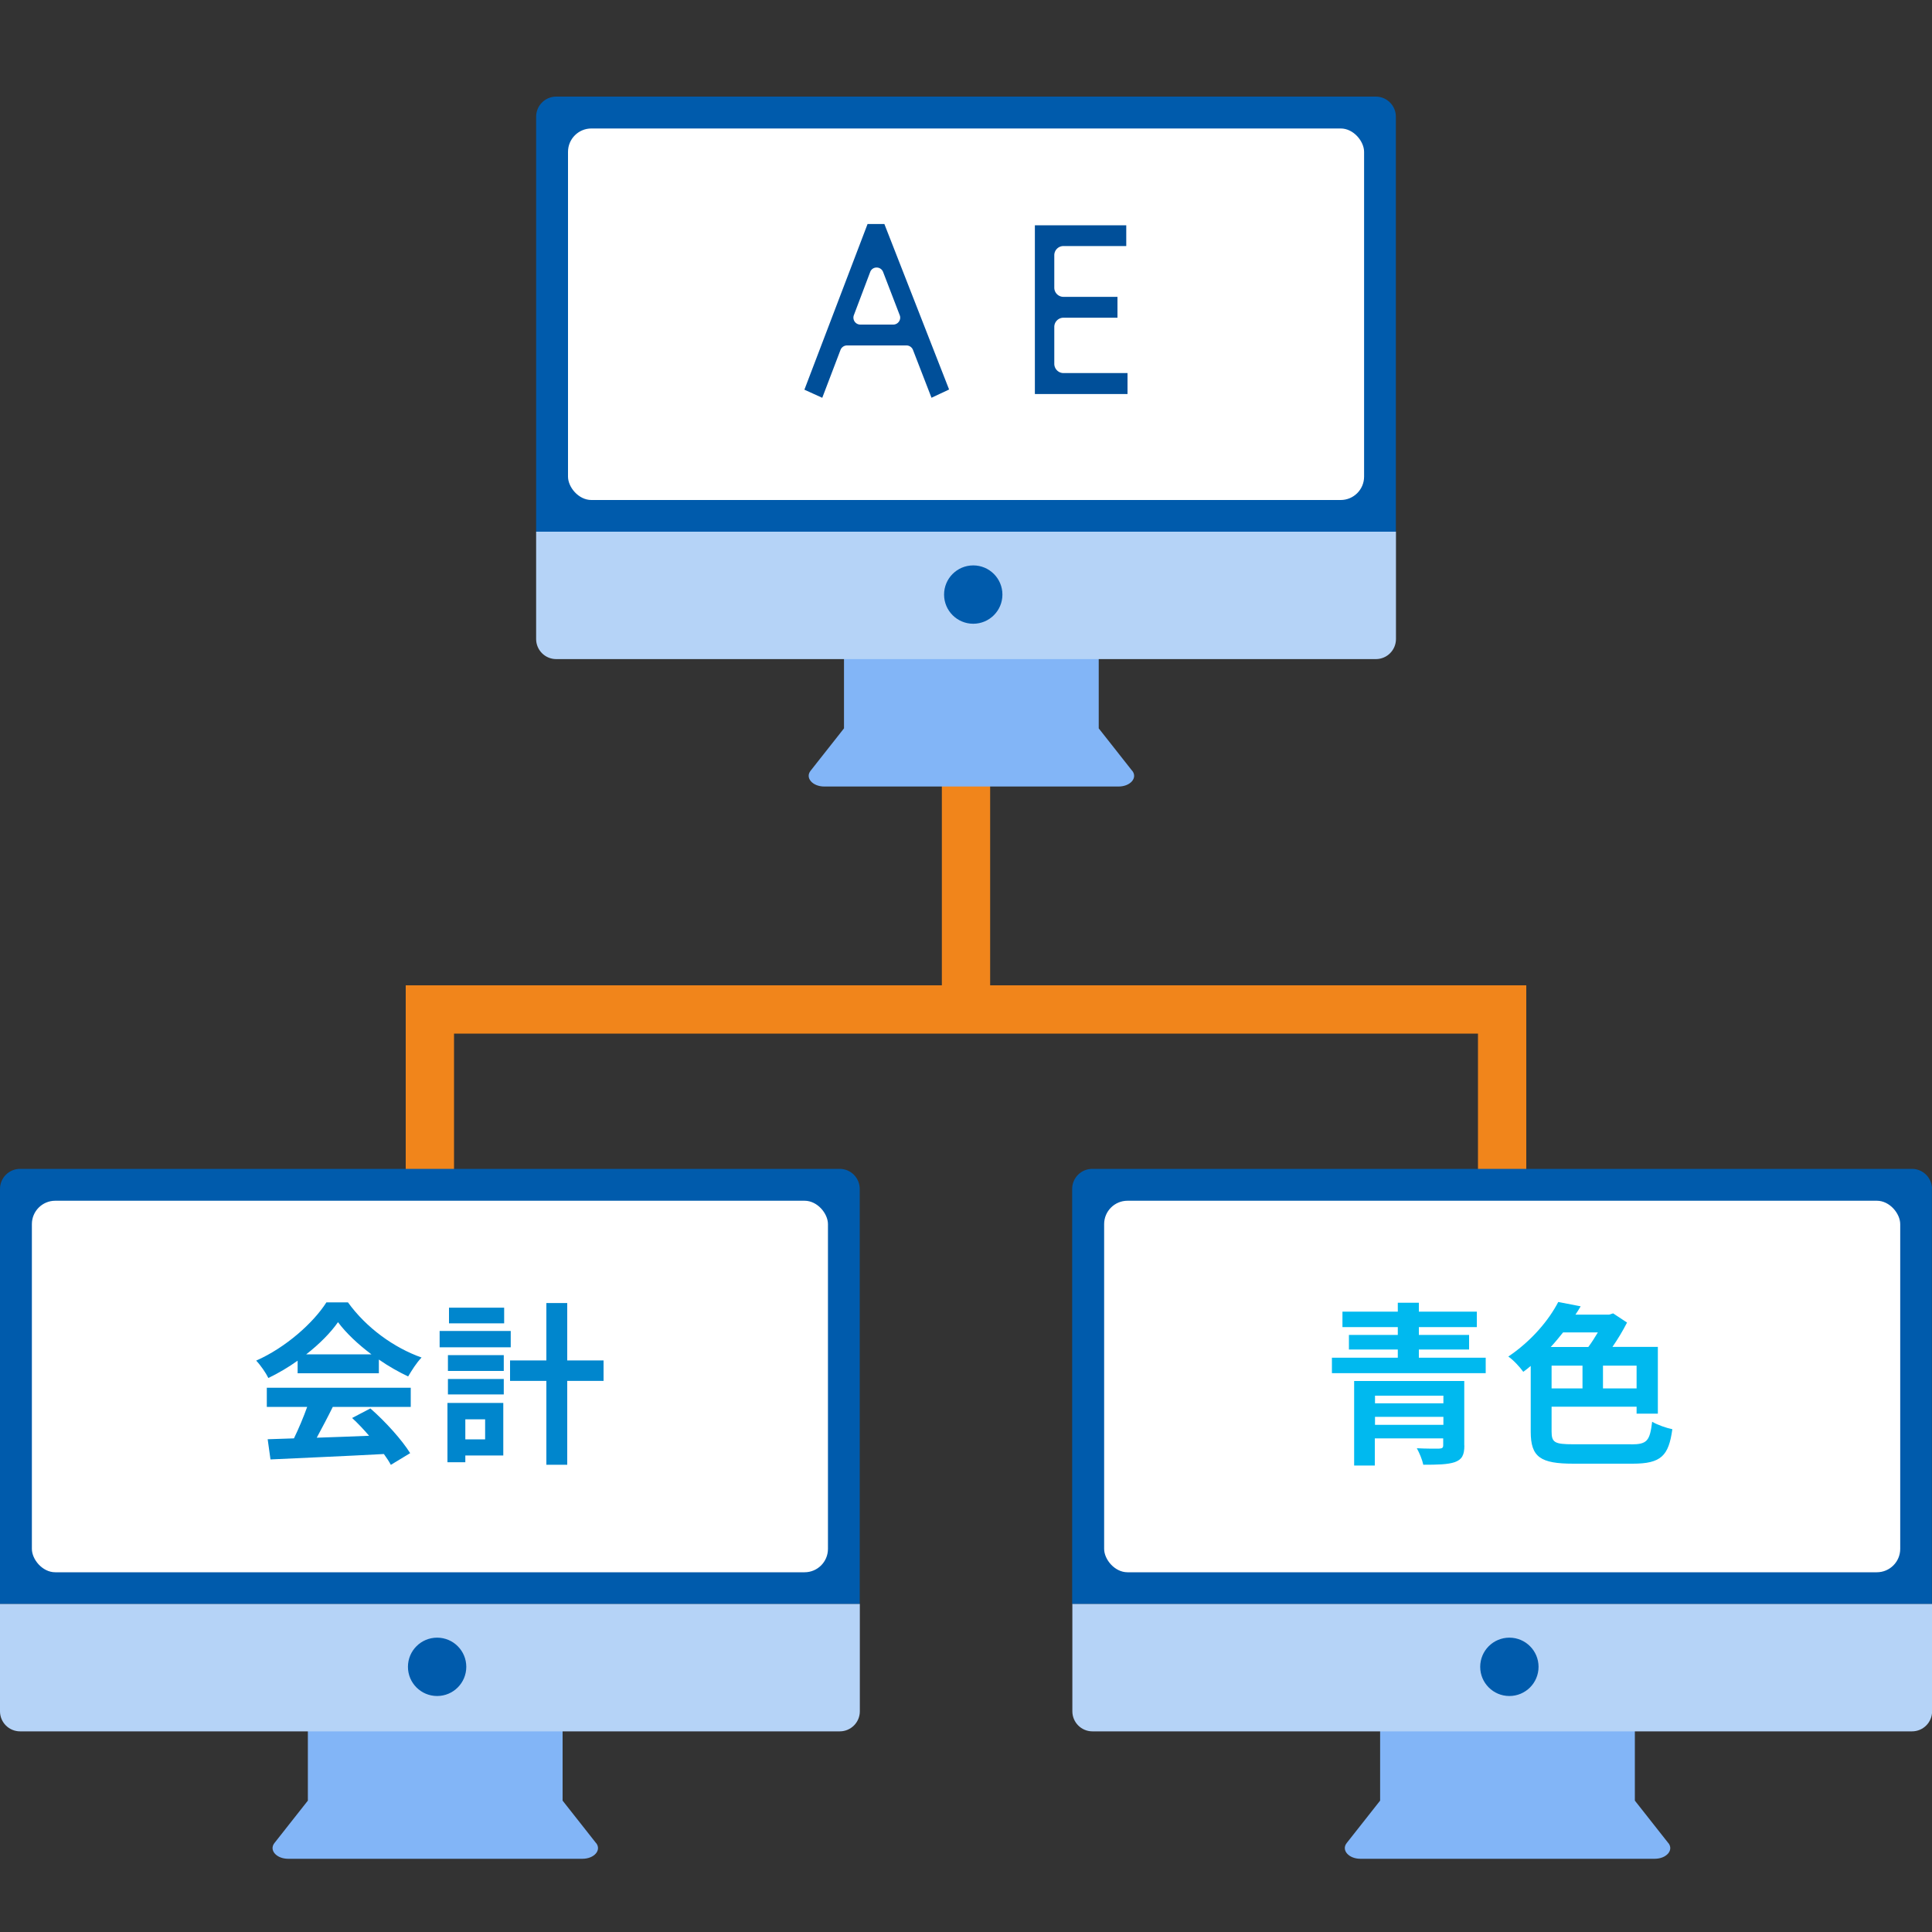 <svg id="a" data-name="レイヤー 1" xmlns="http://www.w3.org/2000/svg" width="200" height="200"><rect width="100%" height="100%" fill="#333333" stroke="none"/><defs><style>.b{fill:#fff}.c{fill:#82b5f7}.d{fill:#f1851b}.e{fill:#b5d3f7}.g{fill:#005bac}</style></defs><path class="d" d="M97.5 81h5v22h-5zM42 102h5v22h-5zm111 0h5v39h-5z"/><path class="d" transform="rotate(90 98 104.5)" d="M95.5 48.5h5v112h-5z"/><path class="c" d="M61.7 190.79l-3.46-4.39v-8.27H31.87v8.27l-3.46 4.39c-.58.73.2 1.63 1.42 1.63h30.46c1.22 0 2-.89 1.42-1.63z"/><path class="g" d="M89 123.08c0-1.15-.93-2.08-2.08-2.08H2.08c-1.15 0-2.08.93-2.08 2.08v42.97h89v-42.97z"/><path class="e" d="M2.08 179.23h84.85c1.15 0 2.08-.93 2.08-2.08v-11.11H0v11.11c0 1.15.93 2.08 2.08 2.08z"/><rect class="b" x="3.3" y="124.3" width="82.41" height="38.46" rx="2.42" ry="2.42"/><circle class="g" cx="45.25" cy="172.55" r="3.02"/><path class="c" d="M172.7 190.79l-3.46-4.39v-8.27h-26.37v8.27l-3.46 4.39c-.58.73.2 1.63 1.42 1.63h30.46c1.22 0 2-.89 1.42-1.63z"/><path class="g" d="M200 123.08c0-1.15-.93-2.08-2.08-2.08h-84.85c-1.15 0-2.08.93-2.08 2.08v42.97h89v-42.97z"/><path class="e" d="M113.08 179.23h84.85c1.15 0 2.08-.93 2.08-2.08v-11.11h-89v11.11c0 1.15.93 2.08 2.08 2.08z"/><rect class="b" x="114.3" y="124.3" width="82.41" height="38.46" rx="2.42" ry="2.42"/><circle class="g" cx="156.25" cy="172.55" r="3.02"/><path d="M30.82 140.85c-.95.68-2 1.3-3.04 1.8-.25-.52-.81-1.33-1.26-1.8 3.06-1.35 5.92-3.91 7.27-6.03h2.23c1.91 2.65 4.77 4.7 7.62 5.71-.54.56-1.01 1.33-1.39 1.96-.99-.47-2.04-1.06-3.03-1.75v1.42h-8.41v-1.31zm-3.19 2.81h14.89v1.98h-8.07c-.52 1.06-1.12 2.18-1.66 3.19 1.73-.05 3.58-.13 5.42-.2-.56-.65-1.17-1.3-1.76-1.84l1.89-.99c1.6 1.4 3.28 3.28 4.12 4.63l-2 1.21c-.18-.34-.43-.72-.72-1.12-4.23.23-8.68.41-11.74.56l-.29-2.09 2.72-.09c.49-1.01.99-2.2 1.37-3.26h-4.18v-1.98zm10.82-3.46c-1.39-1.04-2.63-2.21-3.46-3.33-.77 1.1-1.93 2.27-3.29 3.33h6.75zm14.42-.73h-7.36v-1.69h7.36v1.69zm-.77 11.2h-3.93v.7h-1.85v-6.14h5.78v5.44zm-5.73-10.39h5.78v1.64h-5.78v-1.64zm0 2.47h5.78v1.6h-5.78v-1.6zm5.82-5.76h-5.71v-1.62h5.71v1.62zm-4.02 9.94V149h2.05v-2.07h-2.05zm14.31-3.98h-3.76v8.68h-2.16v-8.68H52.8v-2.12h3.76v-5.94h2.16v5.94h3.76v2.12z" fill="#0086cd"/><path d="M153.8 140.55v1.6h-15.92v-1.6h6.82v-.85h-5.06v-1.51h5.06v-.81h-5.73v-1.6h5.73v-.92h2.18v.92h6v1.6h-6v.81h5.2v1.51h-5.2v.85h6.91zm-2.21 9.08c0 1.01-.25 1.46-.99 1.73-.74.25-1.82.27-3.26.27-.11-.52-.4-1.22-.67-1.71.88.05 2.05.05 2.32.04.32-.02.41-.09.41-.36v-.7h-7.08v2.81h-2.14v-8.75h11.4v6.68zm-9.25-5.15v.79h7.08v-.79h-7.08zm7.08 3.02v-.83h-7.08v.83h7.08zm19.43 2.02c1.66 0 1.94-.36 2.18-2.34.54.32 1.48.65 2.09.77-.38 2.75-1.15 3.57-4.11 3.57h-6.12c-3.42 0-4.43-.67-4.43-3.31v-6.81c-.25.22-.5.41-.77.61-.36-.5-1.04-1.24-1.55-1.58 2.43-1.64 4.2-3.78 5.17-5.65l2.32.45c-.18.29-.34.58-.54.86h3.49l.41-.13 1.44.95c-.41.81-.95 1.71-1.51 2.52h4.7v6.91h-2.2v-.72h-8.8v2.56c0 1.15.31 1.33 2.25 1.33h5.98zm-7.04-11.59c-.4.5-.83 1.03-1.28 1.51h3.89c.34-.45.68-.99.99-1.51h-3.6zm-1.19 5.8h3.2v-2.36h-3.2v2.36zm8.8-2.36h-3.48v2.36h3.48v-2.36z" fill="#00b9ef"/><path class="c" d="M117.2 79.79l-3.46-4.39v-8.27H87.37v8.27l-3.46 4.39c-.58.73.2 1.63 1.42 1.63h30.46c1.22 0 2-.89 1.42-1.63z"/><path class="g" d="M144.5 12.08c0-1.15-.93-2.08-2.08-2.08H57.58c-1.15 0-2.08.93-2.08 2.08v42.97h89V12.08z"/><path class="e" d="M57.58 68.23h84.85c1.15 0 2.08-.93 2.08-2.08V55.04H55.5v11.11c0 1.15.93 2.08 2.08 2.08z"/><rect class="b" x="58.8" y="13.3" width="82.41" height="38.46" rx="2.42" ry="2.42"/><circle class="g" cx="100.75" cy="61.55" r="3.02"/><path d="M96.43 41.18l-1.92-4.96a.724.724 0 0 0-.67-.46h-6.16c-.29 0-.56.18-.67.46l-1.89 4.96-1.85-.84.07-.18 6.47-16.97h1.74l6.7 17.13-1.85.87zm-7.37-7.58h3.41c.5 0 .85-.51.67-.97l-1.72-4.47c-.24-.62-1.11-.62-1.34 0l-1.69 4.47c-.17.47.17.97.67.97zm27.66 7.19h-9.59V23.32h9.46v2.15h-6.5a.95.95 0 0 0-.95.95v3.36c0 .53.43.95.95.95h5.59v2.16h-5.59a.95.95 0 0 0-.95.95v3.82c0 .53.43.96.95.96h6.63v2.15z" fill="#004f99"/></svg>